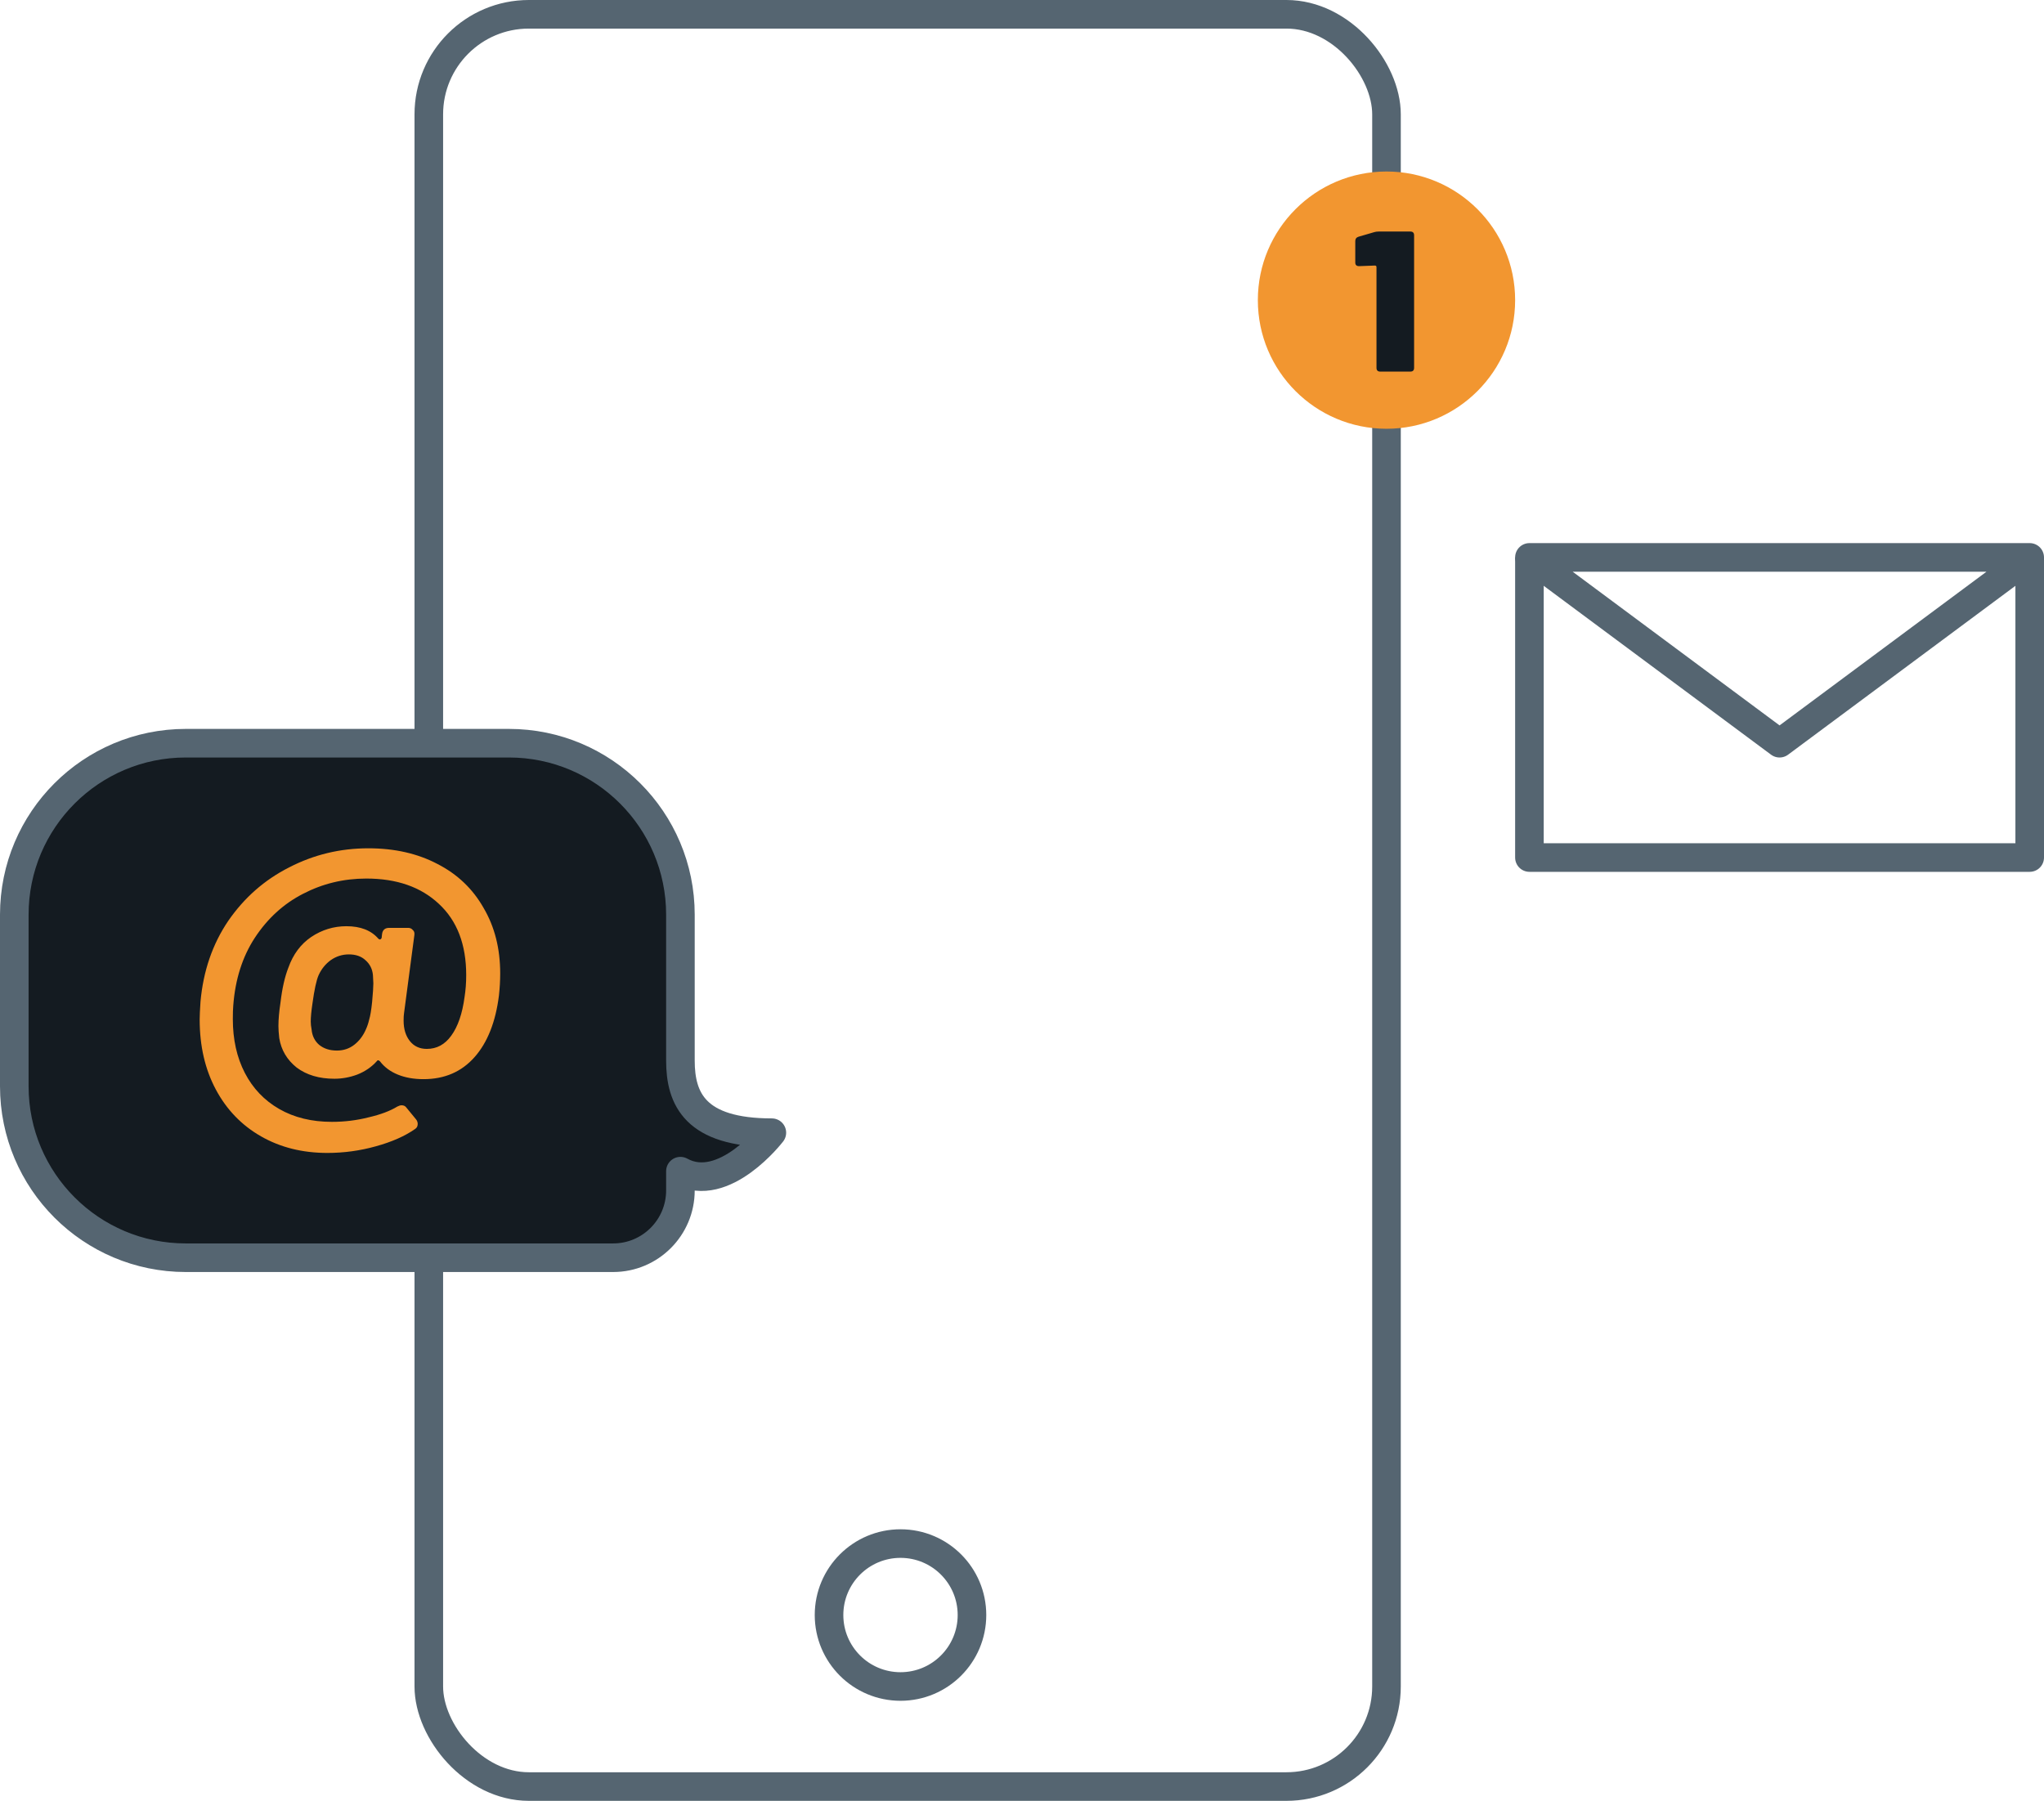<svg width="143" height="126" viewBox="0 0 143 126" fill="none" xmlns="http://www.w3.org/2000/svg">
<rect x="30" y="1" width="67" height="124" rx="7" stroke="#556571" stroke-width="2" stroke-linejoin="round"/>
<circle cx="63" cy="113" r="5" stroke="#556571" stroke-width="2" stroke-linejoin="round"/>
<path d="M54 79.252C48.639 79.252 47.603 76.897 47.603 74.206V68.486V64C47.603 57.373 42.231 52 35.603 52H13C6.373 52 1 57.373 1 64V76C1 82.627 6.373 88 13 88H42.893C45.495 88 47.603 85.891 47.603 83.29V82.953V81.944C50.649 83.626 54 79.252 54 79.252Z" fill="#141B21" stroke="#556571" stroke-width="2" stroke-linejoin="round"/>
<path d="M25.772 59.353C27.609 59.353 29.223 59.72 30.615 60.455C32.007 61.17 33.08 62.195 33.834 63.529C34.608 64.844 34.994 66.371 34.994 68.111C34.994 68.614 34.965 69.126 34.907 69.648C34.675 71.504 34.105 72.944 33.196 73.969C32.288 74.994 31.099 75.506 29.629 75.506C28.953 75.506 28.353 75.4 27.831 75.187C27.309 74.974 26.893 74.665 26.584 74.259C26.488 74.162 26.41 74.162 26.352 74.259C25.985 74.665 25.53 74.974 24.989 75.187C24.467 75.38 23.936 75.477 23.394 75.477C22.331 75.477 21.451 75.216 20.755 74.694C20.078 74.153 19.672 73.466 19.537 72.635C19.498 72.287 19.479 72.007 19.479 71.794C19.479 71.33 19.527 70.779 19.624 70.141C19.74 69.155 19.924 68.343 20.175 67.705C20.504 66.777 21.035 66.062 21.77 65.559C22.524 65.056 23.346 64.805 24.235 64.805C25.221 64.805 25.965 65.095 26.468 65.675C26.507 65.714 26.546 65.733 26.584 65.733C26.642 65.714 26.681 65.675 26.7 65.617L26.729 65.356C26.768 65.066 26.932 64.921 27.222 64.921H28.556C28.691 64.921 28.798 64.969 28.875 65.066C28.972 65.143 29.011 65.259 28.991 65.414L28.266 70.895C28.247 71.011 28.237 71.185 28.237 71.417C28.237 71.997 28.382 72.471 28.672 72.838C28.962 73.205 29.358 73.389 29.861 73.389C30.557 73.389 31.128 73.08 31.572 72.461C32.036 71.823 32.345 70.924 32.5 69.764C32.577 69.281 32.616 68.768 32.616 68.227C32.616 66.081 31.978 64.418 30.702 63.239C29.445 62.06 27.754 61.47 25.627 61.47C24.042 61.47 22.563 61.828 21.19 62.543C19.837 63.239 18.715 64.264 17.826 65.617C16.956 66.951 16.453 68.536 16.318 70.373C16.299 70.586 16.289 70.895 16.289 71.301C16.289 72.732 16.569 73.988 17.13 75.071C17.691 76.154 18.493 76.995 19.537 77.594C20.581 78.193 21.809 78.493 23.22 78.493C24.11 78.493 24.97 78.387 25.801 78.174C26.632 77.981 27.299 77.729 27.802 77.42C27.918 77.362 28.015 77.333 28.092 77.333C28.247 77.333 28.363 77.391 28.44 77.507L29.107 78.319C29.184 78.416 29.223 78.522 29.223 78.638C29.223 78.793 29.165 78.909 29.049 78.986C28.334 79.489 27.416 79.895 26.294 80.204C25.192 80.513 24.061 80.668 22.901 80.668C21.161 80.668 19.614 80.281 18.261 79.508C16.908 78.735 15.854 77.642 15.1 76.231C14.346 74.82 13.969 73.186 13.969 71.33C13.969 71.079 13.988 70.663 14.027 70.083C14.22 67.937 14.868 66.052 15.97 64.428C17.091 62.804 18.512 61.557 20.233 60.687C21.954 59.798 23.8 59.353 25.772 59.353ZM23.568 73.505C24.032 73.505 24.438 73.37 24.786 73.099C25.134 72.828 25.405 72.471 25.598 72.026C25.695 71.813 25.772 71.581 25.83 71.33C25.907 71.079 25.975 70.673 26.033 70.112C26.091 69.474 26.12 69.039 26.12 68.807L26.091 68.227C26.052 67.802 25.878 67.454 25.569 67.183C25.279 66.912 24.892 66.777 24.409 66.777C23.945 66.777 23.52 66.912 23.133 67.183C22.766 67.454 22.485 67.802 22.292 68.227C22.137 68.575 21.992 69.242 21.857 70.228C21.78 70.75 21.741 71.166 21.741 71.475C21.741 71.649 21.76 71.833 21.799 72.026C21.838 72.471 22.012 72.828 22.321 73.099C22.65 73.37 23.065 73.505 23.568 73.505Z" fill="#F29630"/>
<path d="M124.5 52L107 39H142L124.5 52Z" stroke="#556571" stroke-width="2" stroke-linejoin="round"/>
<path d="M107 39V60H142V39" stroke="#556571" stroke-width="2" stroke-linejoin="round"/>
<circle cx="97" cy="21" r="9" fill="#F29630"/>
<path d="M96.146 16.242C96.23 16.214 96.338 16.2 96.468 16.2H98.666C98.844 16.2 98.932 16.289 98.932 16.466V25.734C98.932 25.911 98.844 26 98.666 26H96.566C96.389 26 96.3 25.911 96.3 25.734V18.692C96.3 18.617 96.263 18.58 96.188 18.58L95.082 18.622C94.905 18.622 94.816 18.538 94.816 18.37V16.872C94.816 16.713 94.891 16.611 95.04 16.564L96.146 16.242Z" fill="#141B21"/>
</svg>
